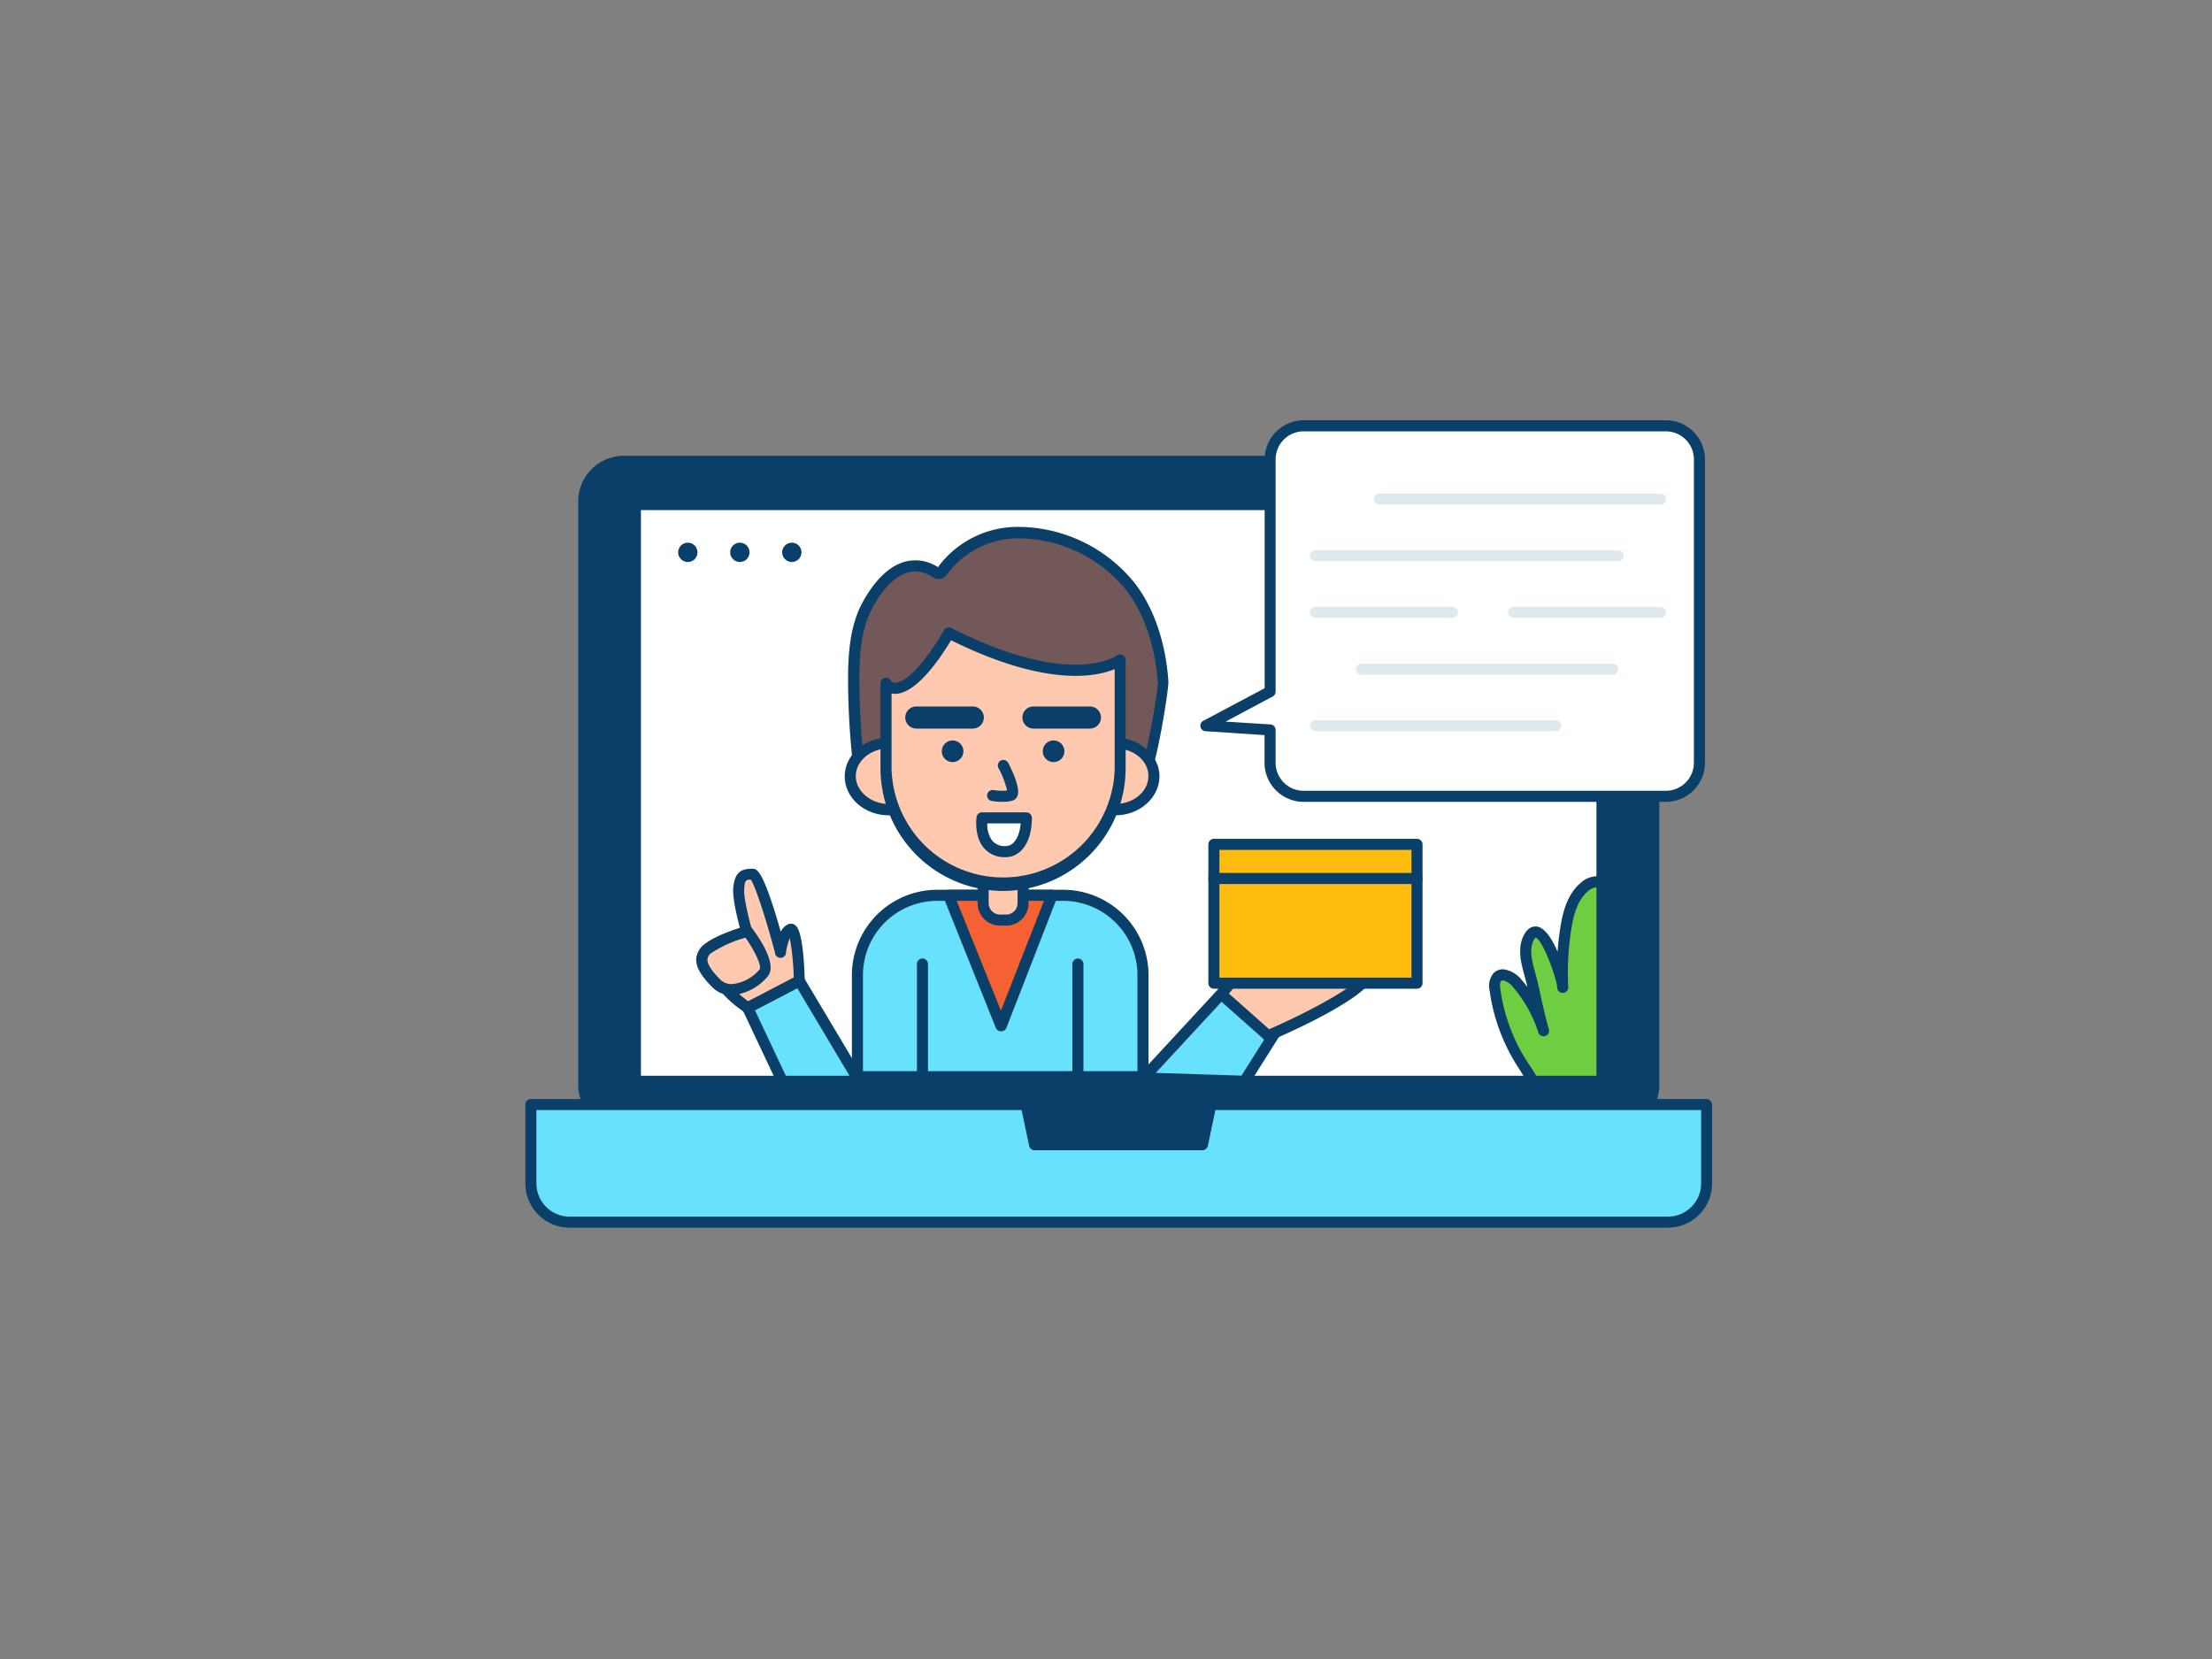 <svg xmlns="http://www.w3.org/2000/svg" viewBox="0 0 400 300"><rect x="0" y="0" width="400" height="300" fill="#808080" stroke="none"/><g id="_501_video_tutorial_outline" data-name="#501_video_tutorial_outline"><rect x="105.53" y="83.42" width="193.52" height="120.01" rx="7.25" fill="#093f68"/><path d="M291.81,204.42h-179a8.26,8.26,0,0,1-8.25-8.25V90.67a8.26,8.26,0,0,1,8.25-8.25h179a8.26,8.26,0,0,1,8.25,8.25v105.5A8.26,8.26,0,0,1,291.81,204.42Zm-179-120a6.26,6.26,0,0,0-6.25,6.25v105.5a6.26,6.26,0,0,0,6.25,6.25h179a6.26,6.26,0,0,0,6.25-6.25V90.67a6.26,6.26,0,0,0-6.25-6.25Z" fill="#093f68"/><path d="M96,199.74H308.6a0,0,0,0,1,0,0V214a7,7,0,0,1-7,7H103a7,7,0,0,1-7-7V199.74a0,0,0,0,1,0,0Z" fill="#68e1fd"/><path d="M301.62,222H103a8,8,0,0,1-8-8V199.74a1,1,0,0,1,1-1H308.6a1,1,0,0,1,1,1V214A8,8,0,0,1,301.62,222ZM97,200.74V214a6,6,0,0,0,6,6H301.62a6,6,0,0,0,6-6V200.74Z" fill="#093f68"/><rect x="114.9" y="91.25" width="174.79" height="104.28" fill="#fff"/><path d="M289.69,196.53H114.9a1,1,0,0,1-1-1V91.25a1,1,0,0,1,1-1H289.69a1,1,0,0,1,1,1V195.53A1,1,0,0,1,289.69,196.53Zm-173.79-2H288.69V92.25H115.9Z" fill="#093f68"/><path d="M289.69,159.65v35.88H277.2c-.55-1-1.09-1.92-1.64-2.77a33.53,33.53,0,0,1-5.2-13.77,2.65,2.65,0,0,1,.46-2.34c1-.93,2.61.07,3.51,1.11a24.39,24.39,0,0,1,4.85,8.68c-.95-3.24-1.53-6.54-2.4-9.79-.59-2.2-1.48-4.9-.31-7.11,2.34-4.45,6,7.23,6.12,9a51,51,0,0,1,.54-10.55c.42-2.76,1.18-5.67,3.28-7.52a3.59,3.59,0,0,1,2.4-1A2.4,2.4,0,0,1,289.69,159.65Z" fill="#70cc40"/><path d="M289.69,196.53H277.2a1,1,0,0,1-.87-.51c-.51-.91-1.06-1.87-1.61-2.72a34.1,34.1,0,0,1-5.35-14.18,3.58,3.58,0,0,1,.77-3.2,2.34,2.34,0,0,1,1.79-.63,5.05,5.05,0,0,1,3.16,1.82c.39.45.77.92,1.13,1.4-.13-.54-.27-1.07-.41-1.6l-.14-.52c-.6-2.2-1.35-4.93-.09-7.32.84-1.59,1.93-1.61,2.5-1.49,1.38.31,2.62,2.3,3.58,4.52.1-1.43.26-2.86.48-4.26.41-2.65,1.18-6,3.61-8.11a4.51,4.51,0,0,1,3.09-1.28,3.39,3.39,0,0,1,1.24.28,1,1,0,0,1,.61.92v35.88A1,1,0,0,1,289.69,196.53Zm-11.91-2h10.91V160.45a2.82,2.82,0,0,0-1.62.78c-1.94,1.71-2.6,4.6-2.95,6.92a50.08,50.08,0,0,0-.53,10.35,1,1,0,0,1-2,.1h0c-.09-1.74-2.65-8.76-3.93-9.06a2.63,2.63,0,0,0-.31.46c-.89,1.7-.28,3.91.25,5.86l.14.53c.39,1.44.72,2.91,1,4.32.41,1.8.83,3.66,1.36,5.45a1,1,0,0,1-1.91.58,23.72,23.72,0,0,0-4.65-8.32,3.2,3.2,0,0,0-1.77-1.14.36.36,0,0,0-.31.11c-.28.25-.22,1-.15,1.47a32.36,32.36,0,0,0,5,13.36C276.88,193,277.34,193.75,277.78,194.53Z" fill="#093f68"/><polygon points="217.49 206.97 187.1 206.97 185.27 198.24 219.32 198.24 217.49 206.97" fill="#093f68"/><path d="M217.48,208H187.1a1,1,0,0,1-1-.8l-1.84-8.74a1,1,0,0,1,1-1.2h34a1,1,0,0,1,1,1.2l-1.84,8.74A1,1,0,0,1,217.48,208Zm-29.56-2h28.75l1.42-6.74H186.5Z" fill="#093f68"/><path d="M206.69,194.7V176.34a14.44,14.44,0,0,0-14.44-14.44H169.48a14.44,14.44,0,0,0-14.43,14.44V194.7Z" fill="#68e1fd"/><path d="M206.69,195.7H155.05a1,1,0,0,1-1-1V176.34a15.45,15.45,0,0,1,15.43-15.44h22.77a15.46,15.46,0,0,1,15.44,15.44V194.7A1,1,0,0,1,206.69,195.7Zm-50.64-2h49.64V176.34a13.46,13.46,0,0,0-13.44-13.44H169.48a13.45,13.45,0,0,0-13.43,13.44Z" fill="#093f68"/><polygon points="190.28 161.91 181.04 185.49 171.59 161.91 190.28 161.91" fill="#f56132"/><path d="M181,186.49a1,1,0,0,1-.93-.63l-9.45-23.58a1,1,0,0,1,.1-.94,1,1,0,0,1,.83-.44h18.69a1,1,0,0,1,.93,1.37L182,185.85a1,1,0,0,1-.93.64Zm-8-23.59,8,19.87,7.78-19.87Z" fill="#093f68"/><path d="M177.78,159.16H185a0,0,0,0,1,0,0v4.16a3.07,3.07,0,0,1-3.07,3.07h-1.09a3.07,3.07,0,0,1-3.07-3.07v-4.16A0,0,0,0,1,177.78,159.16Z" fill="#ffc9b0"/><path d="M181.94,167.38h-1.09a4.07,4.07,0,0,1-4.07-4.06v-4.16a1,1,0,0,1,1-1H185a1,1,0,0,1,1,1v4.16A4.07,4.07,0,0,1,181.94,167.38Zm-3.16-7.22v3.16a2.07,2.07,0,0,0,2.07,2.06h1.09a2.07,2.07,0,0,0,2.07-2.06v-3.16Z" fill="#093f68"/><path d="M156.4,139.29a3.48,3.48,0,0,1-1.3-2.47q-.71-6.76-.74-13.57c0-4.57.22-9.29,2.26-13.38,2.28-4.57,6.8-9.81,12.35-6.51a1.29,1.29,0,0,0,.88.28,1.2,1.2,0,0,0,.62-.52c8.72-11.57,26.11-7,33.91,2.88,3.69,4.67,5.56,11.41,5.94,17.29.12,1.9-2.64,16.54-3.27,16.43l-4.48-.79c-1.88-.32-4.23.14-6.13.2l-14,.43c-5.33.17-10.61,1-15.95,1C163.7,140.57,158.76,141.17,156.4,139.29Z" fill="#725858"/><path d="M162.54,141.67c-2.48,0-5.07-.25-6.76-1.6h0a4.47,4.47,0,0,1-1.68-3.15c-.47-4.52-.72-9.12-.74-13.66s.24-9.59,2.36-13.84c1-1.94,3.68-6.6,7.79-7.81a7.35,7.35,0,0,1,6,.89l.13.08,0-.06a17.9,17.9,0,0,1,14.65-7.24h.25a27.18,27.18,0,0,1,20.6,10.1c3.46,4.39,5.7,10.89,6.14,17.85.1,1.45-2.29,16.09-3.54,17.21a1.09,1.09,0,0,1-.9.26l-4.47-.78a15.56,15.56,0,0,0-3.9.06c-.71.06-1.39.13-2,.15l-14,.43c-2.33.08-4.7.29-7,.5-2.89.25-5.87.52-8.85.52h-.18c-.48,0-1,0-1.62,0S163.32,141.67,162.54,141.67Zm3-38.35a5,5,0,0,0-1.42.21c-3.35,1-5.7,5.07-6.56,6.79-1.82,3.65-2.18,7.81-2.15,12.93,0,4.48.27,9,.73,13.47a2.47,2.47,0,0,0,.93,1.78h0c1.64,1.32,5.16,1.2,7.72,1.12.64,0,1.22,0,1.75,0,2.95,0,5.91-.26,8.79-.52,2.33-.21,4.73-.42,7.12-.5l14-.43c.6,0,1.24-.08,1.9-.14a16.88,16.88,0,0,1,4.43,0h0c.58.1,2.54.42,3.76.65.85-2.67,2.92-13.66,2.82-15.25-.41-6.47-2.55-12.72-5.72-16.74a25.25,25.25,0,0,0-19.26-9.34,16.06,16.06,0,0,0-13.08,6.44,2.07,2.07,0,0,1-1.18.89,2.11,2.11,0,0,1-1.59-.38A5.85,5.85,0,0,0,165.49,103.32Zm41.59,35.4.14,0v0Z" fill="#093f68"/><ellipse cx="160.75" cy="140.39" rx="7.02" ry="6.05" fill="#ffc9b0"/><path d="M160.75,147.44c-4.43,0-8-3.16-8-7.05s3.59-7,8-7,8,3.16,8,7S165.17,147.44,160.75,147.44Zm0-12.1c-3.32,0-6,2.27-6,5s2.7,5.05,6,5.05,6-2.26,6-5.05S164.06,135.34,160.75,135.34Z" fill="#093f68"/><ellipse cx="201.67" cy="140.39" rx="7.02" ry="6.05" fill="#ffc9b0"/><path d="M201.67,147.44c-4.42,0-8-3.16-8-7.05s3.6-7,8-7,8,3.16,8,7S206.09,147.44,201.67,147.44Zm0-12.1c-3.32,0-6,2.27-6,5s2.7,5.05,6,5.05,6-2.26,6-5.05S205,135.34,201.67,135.34Z" fill="#093f68"/><path d="M181.39,160.11h0a21.17,21.17,0,0,1-21.17-21.18V123.56c1.24,2,5.35,1.23,11.37-9.11,22.56,11.43,31,4.88,31,4.88v19.6A21.18,21.18,0,0,1,181.39,160.11Z" fill="#ffc9b0"/><path d="M181.39,161.11a22.2,22.2,0,0,1-22.17-22.17V123.56a1,1,0,0,1,1.86-.52.8.8,0,0,0,.76.42h0c1.62,0,4.8-2.52,8.87-9.51a1,1,0,0,1,1.31-.39c11.31,5.73,18.86,6.77,23.21,6.63,4.65-.15,6.69-1.64,6.71-1.65a1,1,0,0,1,1.61.79v19.61A22.2,22.2,0,0,1,181.39,161.11ZM161.22,125.4v13.54a20.18,20.18,0,0,0,40.35,0V121c-3.41,1.42-12.46,3.25-29.59-5.22-3.76,6.23-7.33,9.66-10.1,9.69A3.52,3.52,0,0,1,161.22,125.4Z" fill="#093f68"/><circle cx="172.26" cy="135.85" r="1.96" fill="#093f68"/><circle cx="190.52" cy="135.85" r="1.96" fill="#093f68"/><path d="M181.33,145a13.18,13.18,0,0,1-2-.16,1,1,0,0,1-.81-1.16,1,1,0,0,1,1.16-.81,9.47,9.47,0,0,0,2.44.08,16.32,16.32,0,0,0-1.6-4.13,1,1,0,0,1,1.77-.92c.89,1.7,2.28,4.75,1.67,6.1a1.41,1.41,0,0,1-1,.82A6.89,6.89,0,0,1,181.33,145Z" fill="#093f68"/><path d="M166.81,195.7a1,1,0,0,1-1-1V174.33a1,1,0,1,1,2,0V194.7A1,1,0,0,1,166.81,195.7Z" fill="#093f68"/><path d="M194.92,195.7a1,1,0,0,1-1-1V174.33a1,1,0,0,1,2,0V194.7A1,1,0,0,1,194.92,195.7Z" fill="#093f68"/><path d="M175.91,131.75H165.7a2,2,0,0,1,0-4h10.21a2,2,0,0,1,0,4Z" fill="#093f68"/><path d="M197.09,131.75H186.88a2,2,0,0,1,0-4h10.21a2,2,0,1,1,0,4Z" fill="#093f68"/><path d="M185.62,147.88h-8s-.85,6.1,4.25,6.1C184.15,154,185.62,151.47,185.62,147.88Z" fill="#fff"/><path d="M181.83,155a4.86,4.86,0,0,1-3.87-1.61c-1.84-2.1-1.39-5.48-1.37-5.63a1,1,0,0,1,1-.86h8a1,1,0,0,1,1,1C186.62,152.13,184.7,155,181.83,155Zm-3.3-6.1a5,5,0,0,0,.94,3.19,3,3,0,0,0,2.36.91c1.67,0,2.55-1.93,2.75-4.1Z" fill="#093f68"/><path d="M301.24,77h-65.5a6.07,6.07,0,0,0-6.07,6.07v42L218,131.23l11.63.73v5.93a6.07,6.07,0,0,0,6.07,6.07h65.5a6.07,6.07,0,0,0,6.07-6.07V83.06A6.07,6.07,0,0,0,301.24,77Z" fill="#fff"/><path d="M301.24,145h-65.5a7.08,7.08,0,0,1-7.07-7.07v-5L218,132.23a1,1,0,0,1-.41-1.88l11.1-5.9V83.06A7.08,7.08,0,0,1,235.74,76h65.5a7.08,7.08,0,0,1,7.07,7.07v54.83A7.08,7.08,0,0,1,301.24,145Zm-79.61-14.51,8.1.51a1,1,0,0,1,.94,1v5.93a5.07,5.07,0,0,0,5.07,5.07h65.5a5.08,5.08,0,0,0,5.07-5.07V83.06A5.08,5.08,0,0,0,301.24,78h-65.5a5.08,5.08,0,0,0-5.07,5.07v42a1,1,0,0,1-.53.88Z" fill="#093f68"/><path d="M300.26,91.25H249.41a1,1,0,1,1,0-2h50.85a1,1,0,0,1,0,2Z" fill="#dfeaef"/><path d="M292.6,101.5H237.88a1,1,0,0,1,0-2H292.6a1,1,0,0,1,0,2Z" fill="#dfeaef"/><path d="M300.26,111.74H273.72a1,1,0,0,1,0-2h26.54a1,1,0,0,1,0,2Z" fill="#dfeaef"/><path d="M262.67,111.74H237.88a1,1,0,0,1,0-2h24.79a1,1,0,0,1,0,2Z" fill="#dfeaef"/><path d="M291.6,122H246.19a1,1,0,0,1,0-2H291.6a1,1,0,0,1,0,2Z" fill="#dfeaef"/><path d="M281.35,132.23H237.88a1,1,0,0,1,0-2h43.47a1,1,0,0,1,0,2Z" fill="#dfeaef"/><circle cx="124.38" cy="99.88" r="1.75" fill="#093f68"/><circle cx="133.79" cy="99.88" r="1.75" fill="#093f68"/><circle cx="143.19" cy="99.88" r="1.75" fill="#093f68"/><polygon points="155.38 195.53 144.53 177.34 135.19 182.21 141.47 195.53 155.38 195.53" fill="#68e1fd"/><path d="M155.38,196.53H141.47a1,1,0,0,1-.9-.58l-6.28-13.31a1,1,0,0,1,.44-1.31l9.34-4.87a1,1,0,0,1,1.32.37L156.24,195a1,1,0,0,1,0,1A1,1,0,0,1,155.38,196.53Zm-13.28-2h11.52l-9.46-15.86-7.65,4Z" fill="#093f68"/><path d="M144.53,177.34s-.3-9.84-1.6-9.34-1.81,4-1.81,4-3.72-14-5-14-2.31,0-2.52,2.62,2,9.8,2,9.8-4.52.14-5.82,3.76,5.42,8,5.42,8Z" fill="#ffc9b0"/><path d="M135.19,183.21a1,1,0,0,1-.54-.16c-.76-.49-7.35-4.92-5.82-9.16a6.94,6.94,0,0,1,5.47-4.25c-.63-2.21-1.88-6.89-1.71-9,.25-3.26,1.8-3.54,3.51-3.54.71,0,1.86,0,5.08,11.39a2.84,2.84,0,0,1,1.39-1.37,1.26,1.26,0,0,1,1.16.13c.37.25,1.53,1,1.8,10.11a1,1,0,0,1-.53.92l-9.35,4.87A.92.92,0,0,1,135.19,183.21Zm.58-24.15c-1.06,0-1.08.34-1.19,1.68-.15,2,1.37,7.49,2,9.44a1,1,0,0,1-.14.88,1,1,0,0,1-.79.41s-3.86.18-4.91,3.1c-.77,2.13,2.73,5.18,4.55,6.48l8.25-4.3a49.47,49.47,0,0,0-.71-7.11,10.53,10.53,0,0,0-.69,2.52,1,1,0,0,1-2,.11C138.68,166.74,136.65,160.34,135.77,159.06Z" fill="#093f68"/><path d="M135.19,168.4s4.22,5.63,3,7.43-6,4.68-8.61,2.06-3.65-4.67-1.54-6.37S135.19,168.4,135.19,168.4Z" fill="#ffc9b0"/><path d="M132.28,179.94a4.67,4.67,0,0,1-3.38-1.33c-2.13-2.11-3.05-3.71-3-5.2a3.64,3.64,0,0,1,1.5-2.67c2.24-1.82,7.28-3.24,7.49-3.3a1,1,0,0,1,1.07.36c1.4,1.86,4.49,6.43,3,8.59a9.44,9.44,0,0,1-6.14,3.52Zm2.52-10.38a22.54,22.54,0,0,0-6.11,2.73,1.68,1.68,0,0,0-.77,1.22c0,.85.74,2.05,2.38,3.67a2.82,2.82,0,0,0,2.4.74,7.49,7.49,0,0,0,4.67-2.64C137.76,174.7,136.54,172,134.8,169.56Z" fill="#093f68"/><polygon points="206.69 194.94 221.38 179.06 230.67 186.43 224.95 195.53 206.69 194.94" fill="#68e1fd"/><path d="M225,196.53h0l-18.25-.59a1,1,0,0,1-.71-1.68l14.69-15.88a1,1,0,0,1,1.36-.1l9.29,7.37a1,1,0,0,1,.23,1.32l-5.73,9.09A1,1,0,0,1,225,196.53Zm-16-2.52,15.5.5,4.94-7.85-7.87-6.24Z" fill="#093f68"/><path d="M220.88,179.81s6.78-9.09,8.44-7.21-1.55,5.1-1.55,5.1,19.88-5,19.68-1.62-18.13,11.21-18.13,11.21Z" fill="#ffc9b0"/><path d="M229.32,188.29a1,1,0,0,1-.66-.25l-8.44-7.48a1,1,0,0,1-.14-1.35c1.36-1.82,6-7.76,8.57-7.86a1.75,1.75,0,0,1,1.42.59c1.08,1.22.81,2.77.12,4.13,13.89-3.28,17-1.93,17.61-1.41a1.73,1.73,0,0,1,.65,1.48c-.21,3.65-13.17,9.66-18.73,12.07A.92.92,0,0,1,229.32,188.29Zm-7.08-8.61,7.27,6.44c8.93-3.93,16.48-8.38,16.93-10-1.37-.82-9.65.31-18.43,2.54a1,1,0,0,1-1.11-.48,1,1,0,0,1,.16-1.2c.52-.52,2.26-2.63,1.58-3.64C227.67,173.51,224.84,176.32,222.24,179.68Z" fill="#093f68"/><rect x="219.51" y="152.69" width="36.73" height="25.1" fill="#ffbc0e"/><path d="M256.24,178.79H219.51a1,1,0,0,1-1-1v-25.1a1,1,0,0,1,1-1h36.73a1,1,0,0,1,1,1v25.1A1,1,0,0,1,256.24,178.79Zm-35.73-2h34.73v-23.1H220.51Z" fill="#093f68"/><path d="M256.24,159.86H219.51a1,1,0,0,1,0-2h36.73a1,1,0,0,1,0,2Z" fill="#093f68"/></g></svg>